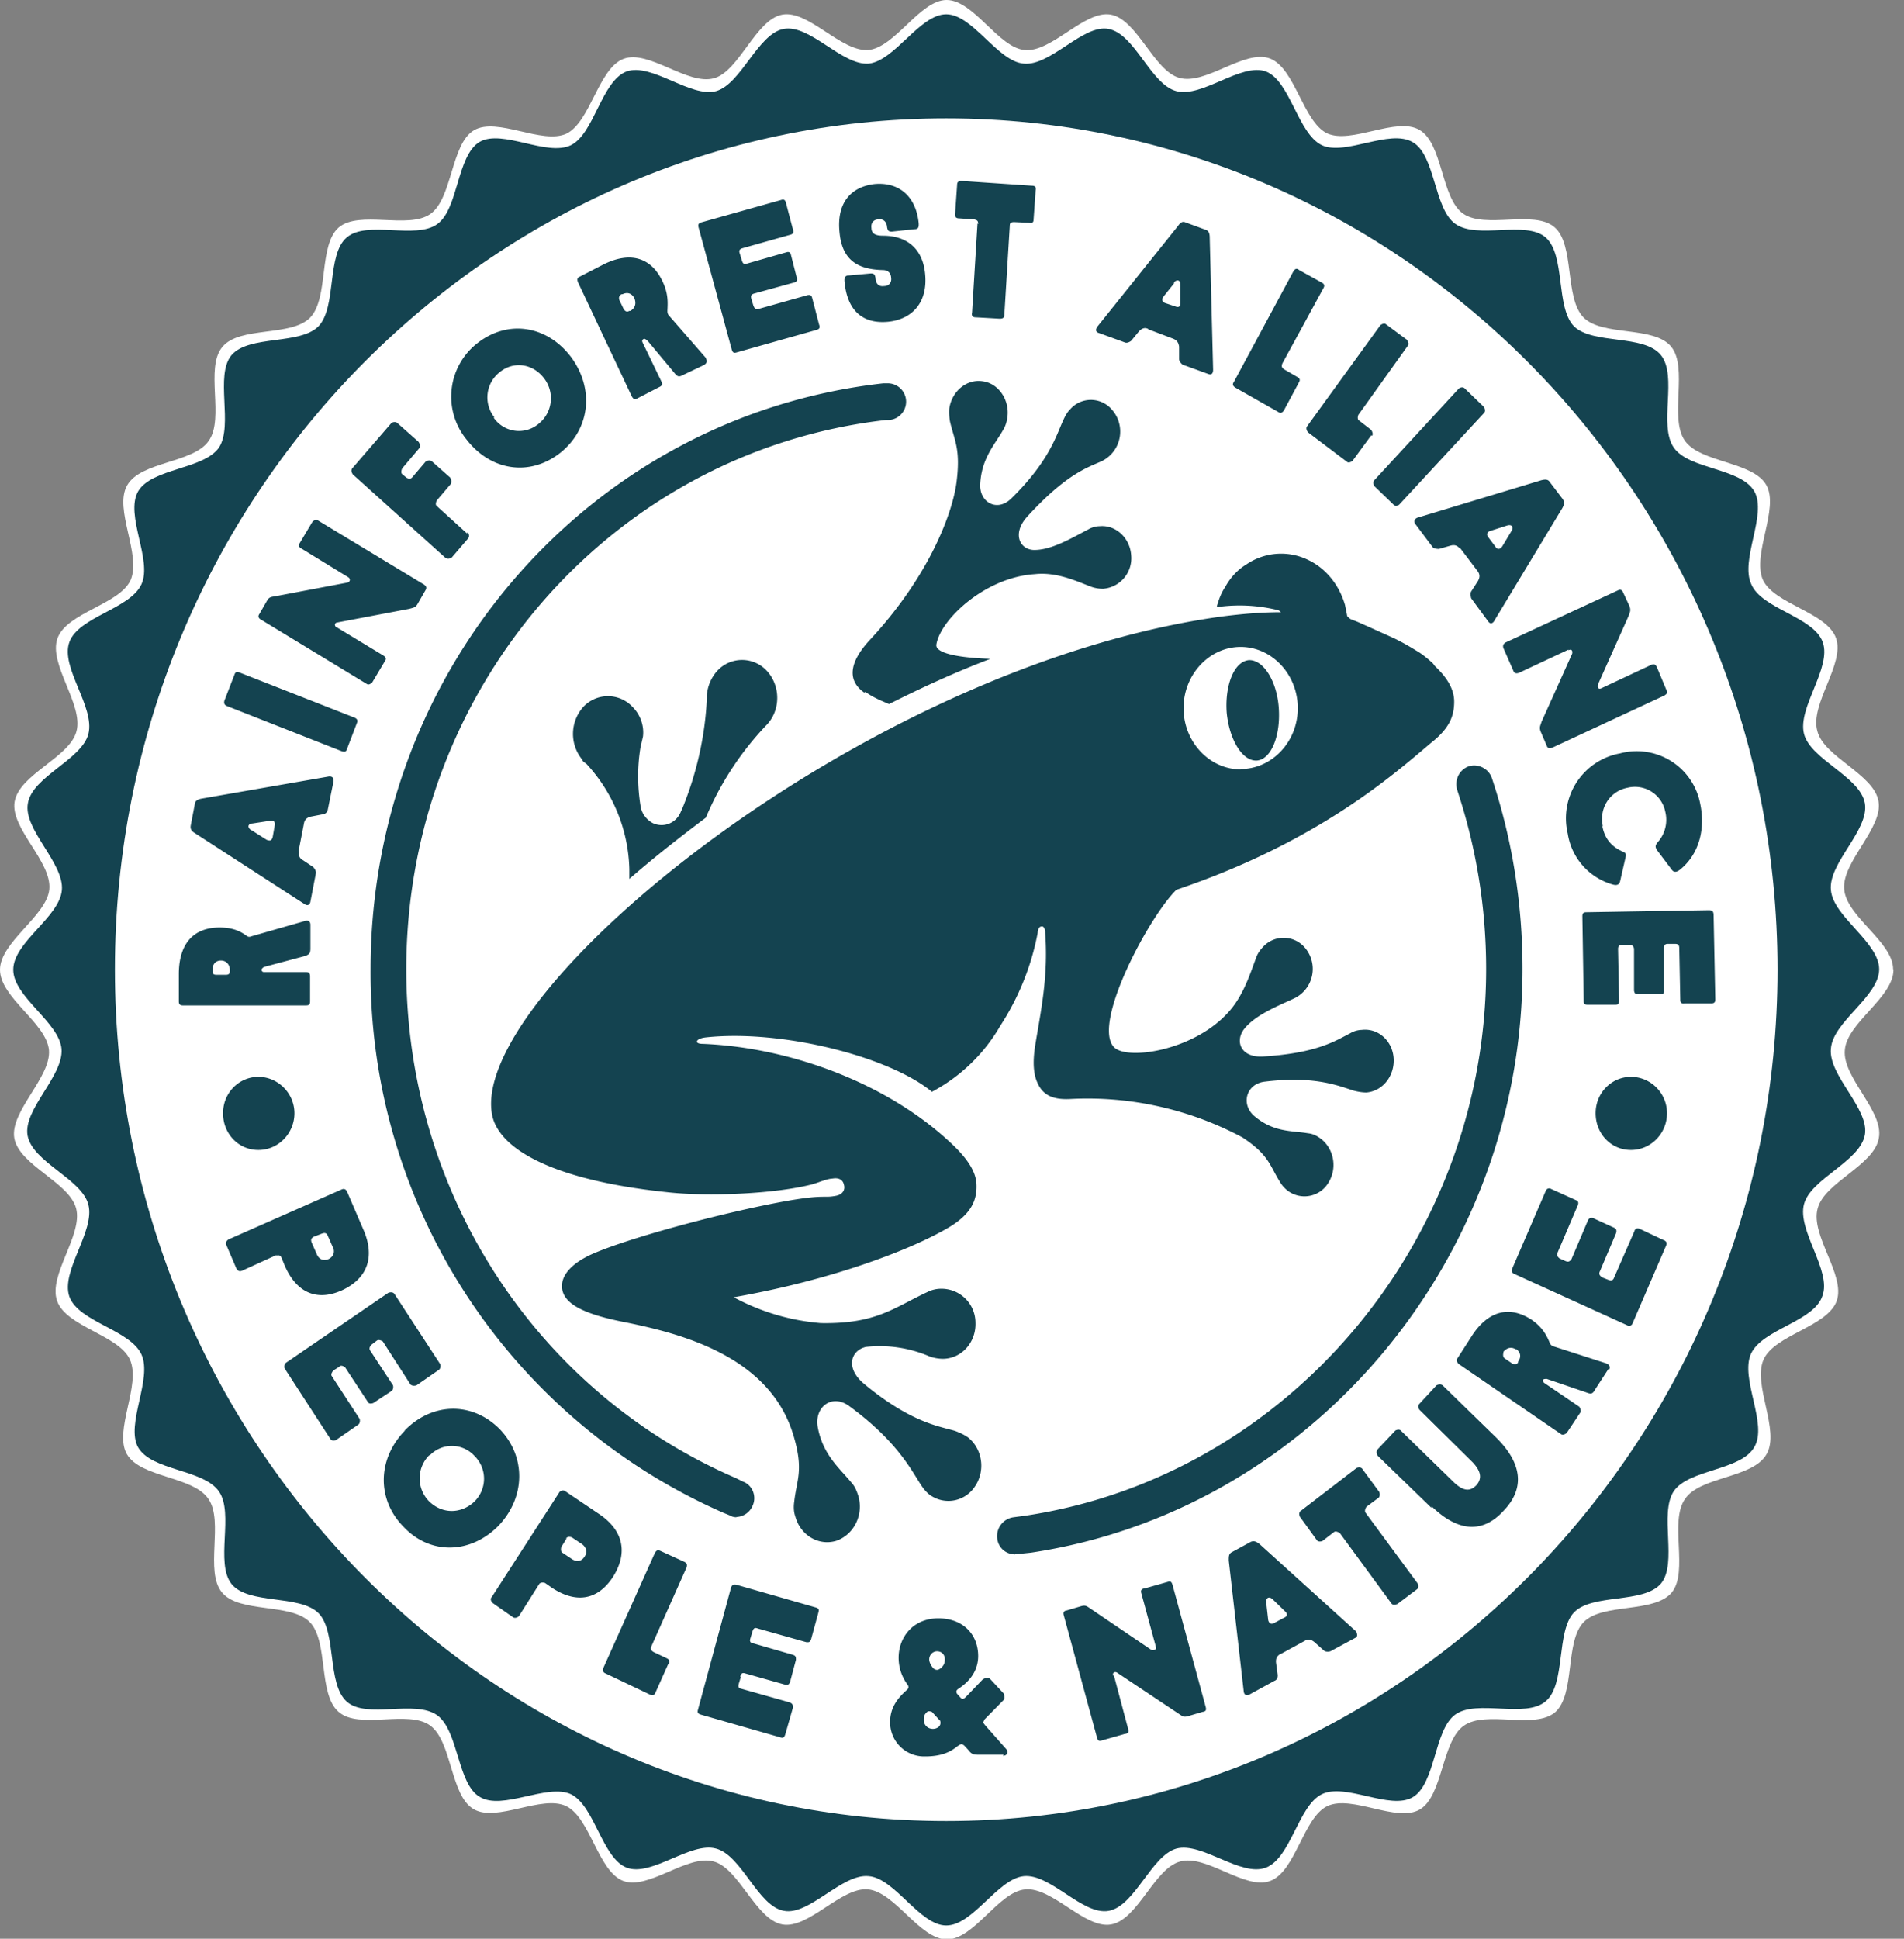 <svg width="56" height="57" fill="none" xmlns="http://www.w3.org/2000/svg">
  <rect width="100%" height="100%" fill="#808080" stroke="none"/>
  <path d="M55.68 28.5c0-.81-1.38-1.55-1.44-2.36-.07-.8 1.15-1.8 1.01-2.58-.13-.8-1.61-1.3-1.8-2.07-.22-.8.82-1.97.55-2.73-.27-.76-1.81-.99-2.15-1.71-.33-.75.49-2.1.1-2.79-.4-.7-1.95-.65-2.4-1.31-.46-.67.11-2.14-.4-2.76-.51-.62-2.02-.29-2.58-.86-.56-.58-.25-2.14-.85-2.65-.6-.52-2.04.06-2.69-.4-.65-.46-.59-2.06-1.28-2.46-.68-.4-2 .43-2.72.1-.71-.35-.94-1.92-1.68-2.2-.74-.28-1.89.79-2.66.57-.75-.2-1.24-1.72-2.02-1.86-.77-.14-1.74 1.12-2.53 1.04-.77-.06-1.5-1.47-2.3-1.47-.78 0-1.52 1.4-2.3 1.47-.8.06-1.76-1.18-2.53-1.04C22.23.57 21.74 2.1 21 2.3c-.77.22-1.92-.85-2.66-.57-.74.28-.97 1.85-1.68 2.2-.72.33-2.04-.5-2.72-.1-.68.4-.63 2-1.28 2.46-.65.46-2.09-.12-2.7.4-.6.53-.28 2.07-.84 2.65-.56.57-2.07.24-2.58.86-.52.62.07 2.1-.4 2.76-.45.66-2 .6-2.4 1.31-.4.7.43 2.04.1 2.79-.34.72-1.88.95-2.15 1.71s.77 1.94.56 2.73c-.2.77-1.68 1.26-1.82 2.07-.13.79 1.1 1.76 1.02 2.58C1.37 26.93 0 27.7 0 28.51c0 .82 1.36 1.56 1.44 2.36.07.8-1.15 1.8-1.02 2.59.14.8 1.62 1.3 1.82 2.07.2.79-.83 1.96-.56 2.72.27.76 1.81 1 2.14 1.72.34.74-.48 2.09-.09 2.78.4.7 1.95.65 2.4 1.32.46.66-.12 2.13.4 2.75.51.62 2.02.3 2.58.87.56.57.24 2.12.85 2.64.6.53 2.04-.07 2.69.4.65.47.59 2.06 1.28 2.46.68.4 2-.43 2.72-.09.71.34.94 1.92 1.68 2.2.74.28 1.89-.79 2.66-.57.75.2 1.24 1.71 2.02 1.85.77.14 1.74-1.11 2.52-1.03.79.07 1.52 1.47 2.32 1.47.8 0 1.52-1.4 2.3-1.47.8-.08 1.76 1.17 2.53 1.03.79-.14 1.27-1.65 2.03-1.85.77-.22 1.91.85 2.65.57.75-.28.97-1.86 1.68-2.2.73-.34 2.04.5 2.72.1.68-.4.64-2 1.29-2.46.65-.47 2.08.12 2.69-.4.6-.53.28-2.08.84-2.65.56-.57 2.07-.25 2.59-.87.5-.62-.08-2.09.39-2.75.45-.67 2-.6 2.4-1.32.4-.7-.42-2.04-.09-2.78.33-.73 1.87-.96 2.15-1.72.27-.76-.78-1.93-.56-2.72.2-.77 1.67-1.27 1.8-2.07.15-.8-1.08-1.78-1-2.59.06-.8 1.43-1.54 1.43-2.36" fill="#fff"/>
  <path d="M55.27 28.5c0-.8-1.35-1.54-1.42-2.33-.08-.8 1.13-1.76 1-2.55-.14-.79-1.59-1.28-1.79-2.04-.2-.78.82-1.94.55-2.7-.27-.75-1.79-.97-2.1-1.7-.34-.72.47-2.05.09-2.73-.4-.7-1.92-.64-2.37-1.29-.46-.65.12-2.1-.38-2.72-.5-.62-2-.3-2.56-.85-.54-.56-.24-2.09-.83-2.61-.6-.51-2 .07-2.66-.4-.63-.45-.58-2.02-1.25-2.4-.68-.4-1.98.41-2.67.09-.71-.34-.93-1.89-1.65-2.17-.73-.26-1.87.78-2.63.58-.76-.2-1.22-1.69-2-1.83-.75-.14-1.7 1.1-2.49 1.02-.77-.06-1.5-1.45-2.28-1.45-.78 0-1.51 1.37-2.28 1.45-.79.06-1.72-1.16-2.5-1.02-.76.14-1.25 1.62-1.99 1.83-.75.2-1.89-.84-2.63-.58-.74.28-.95 1.83-1.64 2.17-.71.34-2.01-.48-2.68-.1-.68.4-.62 1.97-1.25 2.42-.64.46-2.06-.12-2.66.39-.6.5-.29 2.04-.83 2.61-.55.56-2.04.25-2.56.85-.5.6.06 2.06-.37 2.72-.46.65-1.98.6-2.38 1.29-.39.7.43 2.02.1 2.73-.34.73-1.85.95-2.12 1.7s.76 1.9.56 2.7c-.2.76-1.65 1.25-1.78 2.04-.14.77 1.07 1.75 1 2.55-.07.8-1.43 1.53-1.43 2.34 0 .8 1.35 1.54 1.42 2.33.06.8-1.13 1.77-1 2.54.14.79 1.6 1.28 1.79 2.04.2.78-.82 1.95-.56 2.7.27.75 1.78.97 2.12 1.7.33.72-.47 2.05-.1 2.73.4.7 1.92.64 2.38 1.3.45.65-.12 2.1.37 2.72.5.62 2 .3 2.56.86.54.55.24 2.08.83 2.6s2-.07 2.66.4c.63.46.59 2.02 1.25 2.4.67.41 1.97-.4 2.68-.08.7.34.92 1.88 1.64 2.16.73.28 1.88-.77 2.63-.56.76.2 1.23 1.7 2 1.83.75.14 1.7-1.1 2.49-1.02.77.06 1.5 1.45 2.28 1.45.79 0 1.51-1.37 2.28-1.45.79-.08 1.73 1.16 2.5 1.02.77-.14 1.25-1.62 1.99-1.83.76-.2 1.89.84 2.63.56.74-.28.95-1.82 1.65-2.16.7-.34 2 .48 2.67.09.68-.4.62-1.97 1.25-2.43.64-.46 2.06.12 2.66-.39.6-.5.3-2.04.83-2.61.55-.57 2.04-.25 2.56-.85.5-.6-.06-2.06.38-2.72.45-.65 1.98-.6 2.37-1.3.4-.68-.43-2.01-.1-2.74.34-.73 1.85-.94 2.1-1.7.28-.74-.75-1.92-.54-2.7.2-.75 1.65-1.25 1.79-2.04.13-.77-1.08-1.74-1-2.53.06-.8 1.42-1.53 1.42-2.34" fill="#144350"/>
  <path d="M27.83 53.54C14.35 53.54 3.38 42.3 3.38 28.5S14.35 3.48 27.83 3.48c13.48 0 24.45 11.23 24.45 25.03S41.3 53.54 27.83 53.54Z" fill="#fff"/>
  <path d="M49.03 32.73c0 .59-.47 1.08-1.06 1.08-.59 0-1.04-.48-1.04-1.08 0-.6.47-1.07 1.04-1.07.58 0 1.06.48 1.06 1.07ZM8.66 32.73c0 .59-.47 1.08-1.06 1.08-.59 0-1.04-.48-1.04-1.08 0-.6.47-1.07 1.04-1.07.57 0 1.06.48 1.06 1.07ZM8.13 36.9l-1.01.46c-.08.03-.12.01-.17-.07l-.29-.68c-.03-.07-.01-.12.06-.17l3.33-1.47c.07-.03.12-.01.16.07l.49 1.14c.32.76.13 1.4-.65 1.76-.77.34-1.35.03-1.68-.74l-.09-.22c-.03-.07-.08-.09-.17-.06l.02-.01Zm1.36-.64-.26.1c-.07.04-.1.08-.06.18l.15.34c.06.14.18.2.34.14.15-.07.2-.22.13-.35l-.15-.34c-.03-.07-.08-.1-.17-.06M9.97 40.19l-.16.1s-.1.1-.05.17l.82 1.26s.03.12-.05.17l-.65.45s-.12.04-.16-.03l-1.35-2.08s-.03-.12.05-.17l3-2.05s.12-.05.18.03l1.35 2.07s.03.12-.05.17l-.65.45s-.12.04-.18-.03l-.81-1.26s-.1-.07-.17-.03l-.17.13s-.09.09-.03.17l.67 1.02s.03.12-.05.17l-.53.35s-.12.05-.16-.03l-.67-1.02s-.1-.08-.16-.03M11.9 42.06c.82-.84 1.99-.85 2.79-.05.78.8.78 2-.03 2.85-.82.83-2 .86-2.78.04-.8-.8-.79-2 .03-2.84Zm.73.72a.96.96 0 0 0 0 1.37c.4.38.95.35 1.32 0a.94.94 0 0 0 0-1.35.9.9 0 0 0-1.32 0M15.86 46.57l-.6.95s-.09.08-.17.03l-.6-.42s-.1-.1-.03-.17l2-3.1s.08-.07.16-.02l1.01.68c.68.46.86 1.11.4 1.84-.47.72-1.12.77-1.8.32l-.2-.14s-.12-.04-.17.03Zm.8-1.33-.15.24s-.04.12.03.17l.3.2c.13.07.26.06.35-.08.1-.14.05-.28-.07-.37l-.3-.2s-.12-.05-.17.03M19.66 48.91l-.38.85c-.03.08-.08.1-.17.06l-1.3-.62c-.07-.03-.09-.07-.06-.17l1.51-3.37c.05-.08.08-.1.17-.06l.7.32c.07.04.09.08.06.17l-1.03 2.31c-.03.08-.02.12.06.17l.4.19c.07.04.08.07.05.17M21.79 49.3l-.06.2c-.03.1 0 .14.07.15l1.42.4c.1.04.1.08.1.16l-.22.77c-.03.1-.06.13-.15.1l-2.34-.67c-.1-.03-.1-.08-.08-.15l.97-3.58c.03-.09.08-.1.15-.09l2.34.67c.1.03.1.07.08.15l-.21.77c-.03.1-.06.11-.15.1l-1.42-.4c-.1-.04-.13 0-.16.09l-.06.2c-.03.09 0 .14.1.15l1.14.33c.1.03.1.07.1.15l-.17.64c-.03.09-.06.1-.15.09l-1.17-.33c-.09-.03-.12 0-.15.1M29.52 51.59h-.75c-.14 0-.2-.02-.29-.14l-.12-.13s-.05-.04-.08-.04-.07.03-.12.06c-.24.2-.53.3-.95.3a1 1 0 0 1-1.03-1.01c0-.4.19-.68.5-.95.03-.03.06-.07.02-.14a1.32 1.32 0 0 1-.27-.8c0-.6.42-1.16 1.17-1.16.71 0 1.17.46 1.17 1.11 0 .39-.21.72-.58.96-.03.02-.06.05-.06.08 0 .02 0 .05.03.08l.08.09s.04.05.07.05c.03 0 .06-.02.11-.07l.48-.5s.14-.1.22-.02l.4.43s.05.13 0 .19l-.56.57-.04.08c0 .03.03.06.06.1l.62.7c.06.08.03.19-.1.19l.02-.03Zm-1.86-.95s0-.06-.03-.07l-.22-.24s-.1-.04-.14 0c-.09.08-.1.14-.1.24 0 .13.1.26.27.26.1 0 .22-.06.22-.17v-.02Zm0-1.58c.07-.07.13-.13.13-.27 0-.16-.11-.24-.23-.24-.12 0-.23.1-.23.24 0 .06.03.15.12.26.08.06.14.06.21 0M32.76 49.25l.42 1.58c.03.1 0 .14-.1.15l-.67.19c-.1.03-.12 0-.15-.1l-.97-3.57c-.03-.09 0-.14.08-.15l.44-.13c.12-.03.15 0 .27.08l1.8 1.22s.15 0 .12-.09l-.43-1.58c-.03-.09 0-.14.1-.15l.67-.19c.1-.03.12 0 .15.1l.97 3.57c.03.1 0 .14-.09.15l-.44.13c-.12.03-.15 0-.27-.08l-1.8-1.2c-.07-.05-.15 0-.12.09M37.67 48.62c-.1.06-.15.12-.14.26l.05.37c0 .08-.02.14-.1.17l-.73.4c-.1.05-.16 0-.17-.09l-.44-3.85c0-.13 0-.2.1-.25l.55-.3c.1-.04.17 0 .26.07l2.84 2.57s.07.14-.02.18l-.74.4s-.13.04-.2-.03l-.27-.24c-.1-.08-.18-.1-.28-.04l-.73.4.02-.02Zm-.43-1.52.06.53c.02.09.08.14.17.09l.3-.16c.1-.04.1-.12.03-.18l-.37-.36c-.11-.1-.2-.04-.19.1M39.4 45.07s-.1-.07-.16-.03l-.35.27s-.12.04-.16-.03l-.5-.69s-.05-.12.03-.17l1.64-1.26s.12-.05.17.03l.5.68s.04.12-.03.17l-.35.26s-.07.1-.03.17l1.54 2.09s.05.12-.03.17l-.57.43s-.12.05-.17-.01l-1.54-2.1.01.02ZM42.1 44.33l-1.58-1.53s-.07-.1 0-.19l.52-.55s.1-.06.16 0l1.57 1.53c.28.26.47.26.65.08.17-.19.15-.4-.1-.67l-1.57-1.55s-.08-.1 0-.18l.5-.54s.1-.06.18 0L44 42.26c.77.76.86 1.5.22 2.16-.61.67-1.34.62-2.11-.13M47.3 40.26l-.39.6c-.07.13-.12.13-.25.08l-1.17-.4s-.09 0-.1.02a.08.08 0 0 0 .03.1l1.03.7s.07.1.03.17l-.4.6s-.09.08-.16.04L42.9 40.1s-.1-.1-.03-.17l.43-.67c.46-.7 1.08-.9 1.76-.45.31.22.43.45.52.67.02.05.05.08.1.1l1.55.5c.08.03.15.08.1.19l-.02-.02Zm-2.71-.58c-.14-.1-.27-.05-.37.06v.03s-.04.12.04.17l.22.15s.12.05.17-.03v-.03c.09-.12.09-.26-.06-.37M47.13 37.56l.18.07c.07.03.13.02.16-.06l.6-1.37c.02-.08.08-.1.16-.07l.7.33c.08.03.11.08.07.17l-.98 2.27c-.03.08-.1.1-.17.06l-3.3-1.5c-.08-.03-.11-.09-.07-.17l.98-2.27c.03-.08.1-.1.17-.06l.71.32c.08.03.1.08.06.17l-.59 1.38c-.03.08 0 .12.06.17l.18.08c.08.03.12.01.17-.06l.48-1.13c.03-.08.1-.1.17-.07l.59.27c.07.03.1.07.07.17l-.48 1.13c-.03.07 0 .12.08.17ZM9.13 27.18v.7c0 .15-.03.18-.17.23l-1.2.32s-.07.05-.07.08.02.07.08.07H9c.09 0 .12.04.12.13v.73c0 .09-.03.12-.12.12H5.38c-.1 0-.12-.05-.12-.12v-.8c0-.86.4-1.37 1.2-1.37.4 0 .63.12.8.25.05.03.08.03.13.01l1.57-.45c.08-.03.17-.01.17.11v-.01ZM6.5 28.24c-.16 0-.25.11-.25.27v.03c0 .1.04.12.12.12h.27c.09 0 .12-.03.12-.12v-.03c0-.14-.1-.27-.26-.27ZM8.8 25.03c-.02.12 0 .2.11.26l.3.2s.1.1.08.19l-.16.83c-.02.11-.1.13-.19.06l-3.2-2.07c-.1-.06-.15-.12-.13-.23l.12-.63c.01-.1.09-.14.2-.16l3.74-.65c.09-.01.15.03.14.14l-.17.84a.16.16 0 0 1-.14.13l-.36.07c-.12.03-.18.09-.2.2l-.16.82h.03Zm-1.4-.62.44.28c.1.04.15.03.18-.08l.06-.34c.02-.1-.03-.16-.13-.14l-.52.08c-.15.01-.16.12-.04.2M10.5 21.25l-.29.76c-.03.1-.07.1-.15.08l-3.38-1.33c-.08-.03-.1-.08-.08-.16l.29-.75c.03-.1.08-.11.15-.08l3.39 1.33c.07.03.1.08.07.15ZM9.9 18.44l1.37.83c.08.05.1.1.05.17l-.37.62s-.09.1-.16.05l-3.11-1.89c-.08-.04-.1-.1-.05-.17l.23-.4c.06-.1.12-.1.24-.12l2.11-.4c.1-.02.1-.12.03-.16l-1.37-.84c-.08-.04-.1-.09-.05-.17l.37-.62s.09-.09.16-.04l3.11 1.88c.08.05.1.1.05.18l-.23.4c-.06.1-.1.1-.24.14l-2.11.4c-.1.01-.1.1-.03.15M13.76 15.65s.08.11 0 .19l-.48.56s-.1.06-.18 0l-2.72-2.45s-.08-.1-.02-.18l1.15-1.33s.1-.07.18 0l.62.55s.08.11.02.19l-.5.59s-.06.12 0 .17l.12.1s.1.07.17 0l.4-.47s.11-.07.19 0l.53.47s.07.11.01.2l-.4.47s-.07.12 0 .17l.88.8.03-.03ZM13.72 12.92a1.99 1.99 0 0 1 .32-2.83c.89-.7 2.04-.53 2.75.4.7.94.57 2.13-.32 2.83-.9.7-2.04.52-2.75-.4Zm.8-.64a.9.9 0 0 0 1.31.19.96.96 0 0 0 .17-1.35c-.32-.42-.88-.52-1.3-.18a.94.94 0 0 0-.16 1.33M20.73 10.72l-.63.3c-.13.07-.17.06-.26-.05l-.8-.96s-.08-.06-.1-.05c-.04.02-.07.05-.04.11l.55 1.14c.04.08.03.13-.06.17l-.64.33c-.07.05-.12.03-.17-.06L17 8.3c-.03-.08-.03-.13.06-.17l.7-.36c.75-.37 1.38-.23 1.73.51.17.36.15.62.14.85 0 .05 0 .08.03.13l1.09 1.25s.09.14-.02.2Zm-2.07-1.95c-.08-.15-.21-.19-.35-.12h-.03c-.07.04-.09.1-.06.18l.12.25c.05.08.1.1.17.06h.03c.14-.08.18-.21.12-.37ZM22.1 8.79l.06.2c.04.09.07.12.16.09l1.42-.4c.09-.02.13 0 .15.09l.2.77c.04.1 0 .14-.08.16l-2.34.66c-.1.03-.12 0-.15-.09l-.97-3.57c-.03-.1 0-.14.07-.16l2.35-.66c.09-.03.13 0 .15.1l.2.76c.04.1 0 .14-.07.16l-1.42.4c-.09.03-.1.08-.07.16l.06.2c.03.09.06.12.15.09l1.15-.33c.09-.03.13 0 .15.1l.16.63c.03.1 0 .14-.09.16l-1.16.32c-.1.03-.1.08-.08.16ZM24.95 8.1l.66-.06c.1 0 .12.03.14.13.01.2.12.26.25.24.14 0 .23-.1.21-.24-.01-.17-.12-.23-.25-.23-.76-.02-1.2-.31-1.27-1.13-.08-.84.33-1.32 1.04-1.4.71-.06 1.21.36 1.29 1.15.01.15-.03.18-.13.18l-.66.07c-.1 0-.12-.03-.14-.13-.01-.17-.12-.25-.25-.23-.14 0-.23.1-.21.25 0 .17.12.23.34.23.68 0 1.17.36 1.24 1.13.08.83-.38 1.33-1.09 1.4-.75.07-1.2-.33-1.28-1.17-.02-.17.05-.18.12-.2M28.77 6.59c0-.1-.03-.12-.12-.14l-.44-.03c-.1 0-.12-.05-.12-.12l.06-.86c0-.09.04-.12.13-.12l2.07.14c.1 0 .13.05.11.14l-.06.85c0 .1-.05.12-.14.1l-.43-.02c-.1 0-.13.03-.13.1l-.16 2.62c0 .1-.05.12-.14.12l-.7-.04c-.1 0-.13-.05-.11-.14l.16-2.62.02.02ZM33.77 9.67c-.1-.05-.18-.02-.27.07l-.23.28s-.1.08-.18.05l-.77-.28c-.1-.03-.1-.1-.05-.18l2.38-2.97c.07-.1.13-.14.22-.1l.6.22c.08.03.11.1.11.23l.1 3.88c0 .1-.04.16-.13.13l-.77-.28s-.1-.08-.1-.16v-.37c-.02-.12-.06-.18-.17-.23l-.74-.28v-.01Zm.77-1.35-.32.4c-.06.08-.04.16.05.19l.3.1c.1.04.15 0 .15-.1v-.53c0-.15-.1-.18-.2-.07M38.2 11.25l-.44.82c-.05.07-.1.09-.17.04l-1.25-.71c-.08-.05-.1-.1-.05-.17l1.75-3.25c.05-.08.1-.1.17-.04l.67.37c.07.04.09.09.04.17l-1.2 2.2c-.04.09-.02.13.05.18l.38.22c.08.04.1.09.05.17ZM40.33 12.8l-.55.75s-.1.08-.16.03l-1.15-.87s-.08-.1-.03-.17l2.16-2.98s.1-.08.16-.03l.62.46s.08.11.03.17l-1.46 2.04s-.05.13.03.17l.35.27s.07.1.03.17M41 14.85l-.58-.56s-.06-.1 0-.17l2.49-2.7s.1-.07.17 0l.57.55s.06.11 0 .17l-2.5 2.7s-.1.07-.16 0ZM42.94 16.13c-.08-.09-.15-.12-.27-.09l-.35.1s-.14 0-.18-.05l-.51-.68c-.06-.08-.02-.16.06-.19l3.64-1.1c.12-.03.2-.03.25.05l.38.5c.06.09.05.16-.01.27l-2 3.31c-.04.08-.12.11-.18.02l-.5-.68s-.04-.14 0-.2l.2-.31c.06-.11.06-.2-.02-.3l-.5-.66-.01.01Zm1.39-.68-.5.16c-.09.03-.12.1-.06.18l.21.28c.06.1.14.08.2 0l.27-.45c.08-.12.02-.21-.12-.17ZM46.13 19.1l-1.45.68c-.08.03-.14.02-.17-.06l-.29-.66c-.03-.08 0-.13.06-.17l3.3-1.53c.07-.04.13-.02.16.06l.19.41c.04.13.01.16-.03.28l-.9 2.01c-.03.1.02.16.11.11l1.45-.68c.08-.03.12-.03.17.06l.28.67c.05.08.02.12-.06.17l-3.29 1.53c-.08.03-.14.03-.17-.06l-.18-.42c-.04-.12-.01-.15.03-.28l.9-2c.02-.09-.02-.15-.11-.1M47.13 24.3c.07.36.27.59.58.73.1.04.13.07.1.18l-.16.7c-.03.12-.12.12-.2.1a1.85 1.85 0 0 1-1.34-1.5 1.94 1.94 0 0 1 1.54-2.36 1.9 1.9 0 0 1 2.36 1.5c.15.74-.04 1.47-.6 1.92-.08.06-.17.1-.24 0l-.43-.57c-.06-.1-.06-.13 0-.22a.99.99 0 0 0 .24-.91.91.91 0 0 0-1.11-.71c-.52.1-.84.6-.73 1.12M47.91 27.78h-.2c-.09 0-.12.05-.12.12l.03 1.52c0 .1-.03.12-.12.12h-.78c-.1 0-.14-.01-.14-.1l-.04-2.5c0-.09.03-.12.12-.12l3.6-.06c.1 0 .13.03.14.12l.05 2.5c0 .09-.03.12-.12.12h-.79c-.09.01-.12-.02-.12-.11l-.03-1.52c0-.09-.04-.12-.13-.12h-.2c-.1 0-.12.05-.12.12v1.24c.01.1-.02.12-.1.12h-.64c-.1 0-.12-.01-.14-.1V27.9c-.01-.09-.06-.12-.15-.12ZM17.15 22.37l-.06-.08a1.19 1.19 0 0 1 .06-1.5.99.99 0 0 1 1.46 0c.23.23.34.56.3.87l-.07.3c-.1.6-.09 1.18 0 1.74.03.21.17.4.36.5.32.15.7 0 .83-.35l.03-.06c.44-1.07.68-2.17.73-3.26v-.1c.02-.24.12-.5.3-.7a.99.99 0 0 1 1.47 0c.4.44.4 1.14 0 1.57a8.99 8.99 0 0 0-1.8 2.74c-.8.6-1.56 1.2-2.25 1.8v-.29a4.72 4.72 0 0 0-1.26-3.09c-.04-.03-.09-.06-.12-.1h.02Zm8.3-2.03c.22.16.46.26.7.36.99-.5 1.98-.95 2.98-1.33-.92-.03-1.63-.16-1.59-.42.12-.74 1.44-1.98 2.9-2.07.64-.07 1.23.21 1.65.37a1 1 0 0 0 .36.06.9.9 0 0 0 .82-.98c-.03-.5-.44-.9-.92-.86a.7.7 0 0 0-.35.1c-.47.24-1.07.61-1.6.6-.42-.02-.64-.5-.17-1 1.12-1.22 1.74-1.42 2.15-1.6a.97.97 0 0 0 .32-1.53.81.81 0 0 0-1.23 0c-.09.09-.15.21-.2.32-.2.43-.4 1.19-1.52 2.29-.42.42-.95.12-.92-.42.04-.77.44-1.17.68-1.6.06-.1.1-.22.12-.36.07-.51-.26-1-.73-1.06-.46-.07-.9.28-.98.8-.01.13 0 .26.02.38.13.56.31.8.2 1.73-.1.92-.8 2.82-2.58 4.72-.52.57-.7 1.14-.13 1.53l.01-.03Zm11.27-.93c-.43.05-.7.75-.64 1.55.08.8.47 1.44.9 1.4.42-.05.69-.75.63-1.56-.06-.8-.47-1.43-.9-1.39Zm5.48.17c.35.33.57.67.57 1.05 0 .45-.16.8-.68 1.21-1.11.94-3.34 2.92-7.49 4.32-.79.77-2.45 3.86-1.86 4.6.33.44 2.34.15 3.37-.98.45-.48.65-1.13.82-1.58.04-.13.1-.23.2-.34a.82.82 0 0 1 1.22-.03.96.96 0 0 1-.3 1.53c-.47.22-1.14.48-1.47.91-.26.36-.08.84.59.79 1.6-.1 2.14-.48 2.54-.68a.7.7 0 0 1 .34-.1c.49-.06.91.33.94.84.03.51-.32.96-.8 1-.12 0-.24-.02-.36-.05-.43-.13-1.12-.45-2.62-.27-.57.06-.72.68-.31 1.02.57.48 1.11.42 1.57.5.12.01.24.06.35.14.4.28.52.85.27 1.28a.82.82 0 0 1-1.2.28.89.89 0 0 1-.25-.28c-.3-.48-.32-.79-1.1-1.3a9.67 9.67 0 0 0-5.02-1.13c-.47.03-.82-.06-1-.46-.12-.25-.15-.59-.08-1.07.16-1 .4-2.04.3-3.36 0-.12-.05-.2-.11-.18-.05 0-.1.05-.11.19a7.61 7.61 0 0 1-1.1 2.73 5.06 5.06 0 0 1-2.01 1.94c-1.26-1.04-4.43-1.84-6.65-1.6-.18.02-.27.08-.26.13 0 .03.05.06.17.06 2.5.1 5.36 1.11 7.28 2.9.5.46.76.86.77 1.24.02.5-.2.86-.72 1.2-1.1.68-3.5 1.6-6.42 2.11a6.5 6.5 0 0 0 2.56.76c1.64.03 2.16-.46 3.13-.91a.9.9 0 0 1 .41-.1 1 1 0 0 1 1.01 1c.02.57-.4 1.05-.95 1.06-.15 0-.29-.03-.4-.07a3.7 3.7 0 0 0-1.87-.28c-.45.1-.62.63-.04 1.1 1.37 1.13 2.19 1.23 2.66 1.37.13.05.25.1.38.19.43.34.52.99.2 1.45a.93.93 0 0 1-1.35.22c-.12-.1-.2-.22-.27-.33-.28-.44-.71-1.26-2.06-2.25-.51-.39-1.04.01-.94.6.15.83.65 1.22 1 1.65.1.11.15.24.2.4.15.55-.14 1.12-.65 1.3-.52.16-1.06-.16-1.21-.72-.05-.14-.05-.3-.03-.43.07-.65.29-.92-.03-1.97-.71-2.32-3.31-2.98-5.02-3.32-1.25-.25-1.69-.56-1.77-.93-.09-.45.34-.84.97-1.1 1.44-.6 4.94-1.47 6.29-1.62.48-.05.51 0 .77-.05.2-.03.3-.17.25-.33-.03-.15-.16-.21-.33-.18-.18.01-.36.1-.6.17-1.08.28-3.07.37-4.28.23-3.52-.37-4.97-1.34-5.14-2.29-.65-3.62 10.91-13.16 21.43-14.63.62-.08 1.2-.13 1.77-.13 0-.01-.03-.04-.08-.06a4.7 4.7 0 0 0-1.8-.09c0-.05.02-.08.03-.12.05-.17.12-.33.22-.48.15-.27.36-.5.61-.65a1.81 1.81 0 0 1 1.82-.14c.53.25.92.74 1.09 1.33l.06.3v.02s.07.08.12.1l.18.07.36.16.71.32c.23.11.44.23.65.36.18.1.36.25.51.39l.05.07Zm-5.71 3.03c.92 0 1.68-.8 1.68-1.79s-.76-1.8-1.68-1.8c-.92 0-1.68.81-1.68 1.8s.76 1.8 1.68 1.8Z" fill="#144350"/>
  <path d="M21.68 44.61s-.13 0-.2-.05l-.22-.09A17.34 17.34 0 0 1 10.9 28.5c0-8.86 6.48-16.27 15.08-17.23h.13a.54.54 0 0 1 0 1.08h-.06c-8.03.92-14.1 7.85-14.1 16.15 0 6.55 3.81 12.42 9.7 14.96l.2.1c.28.1.41.43.29.7a.54.54 0 0 1-.5.34M29.86 45.7c-.28 0-.5-.2-.53-.47a.56.56 0 0 1 .47-.62l.37-.05c7.7-1.16 13.54-8.06 13.54-16.07 0-1.8-.29-3.57-.85-5.26-.09-.3.06-.6.34-.7.27-.09.59.07.68.35.6 1.8.9 3.7.9 5.61 0 8.54-6.2 15.92-14.46 17.16l-.39.04h-.07" fill="#144350"/>
</svg>
